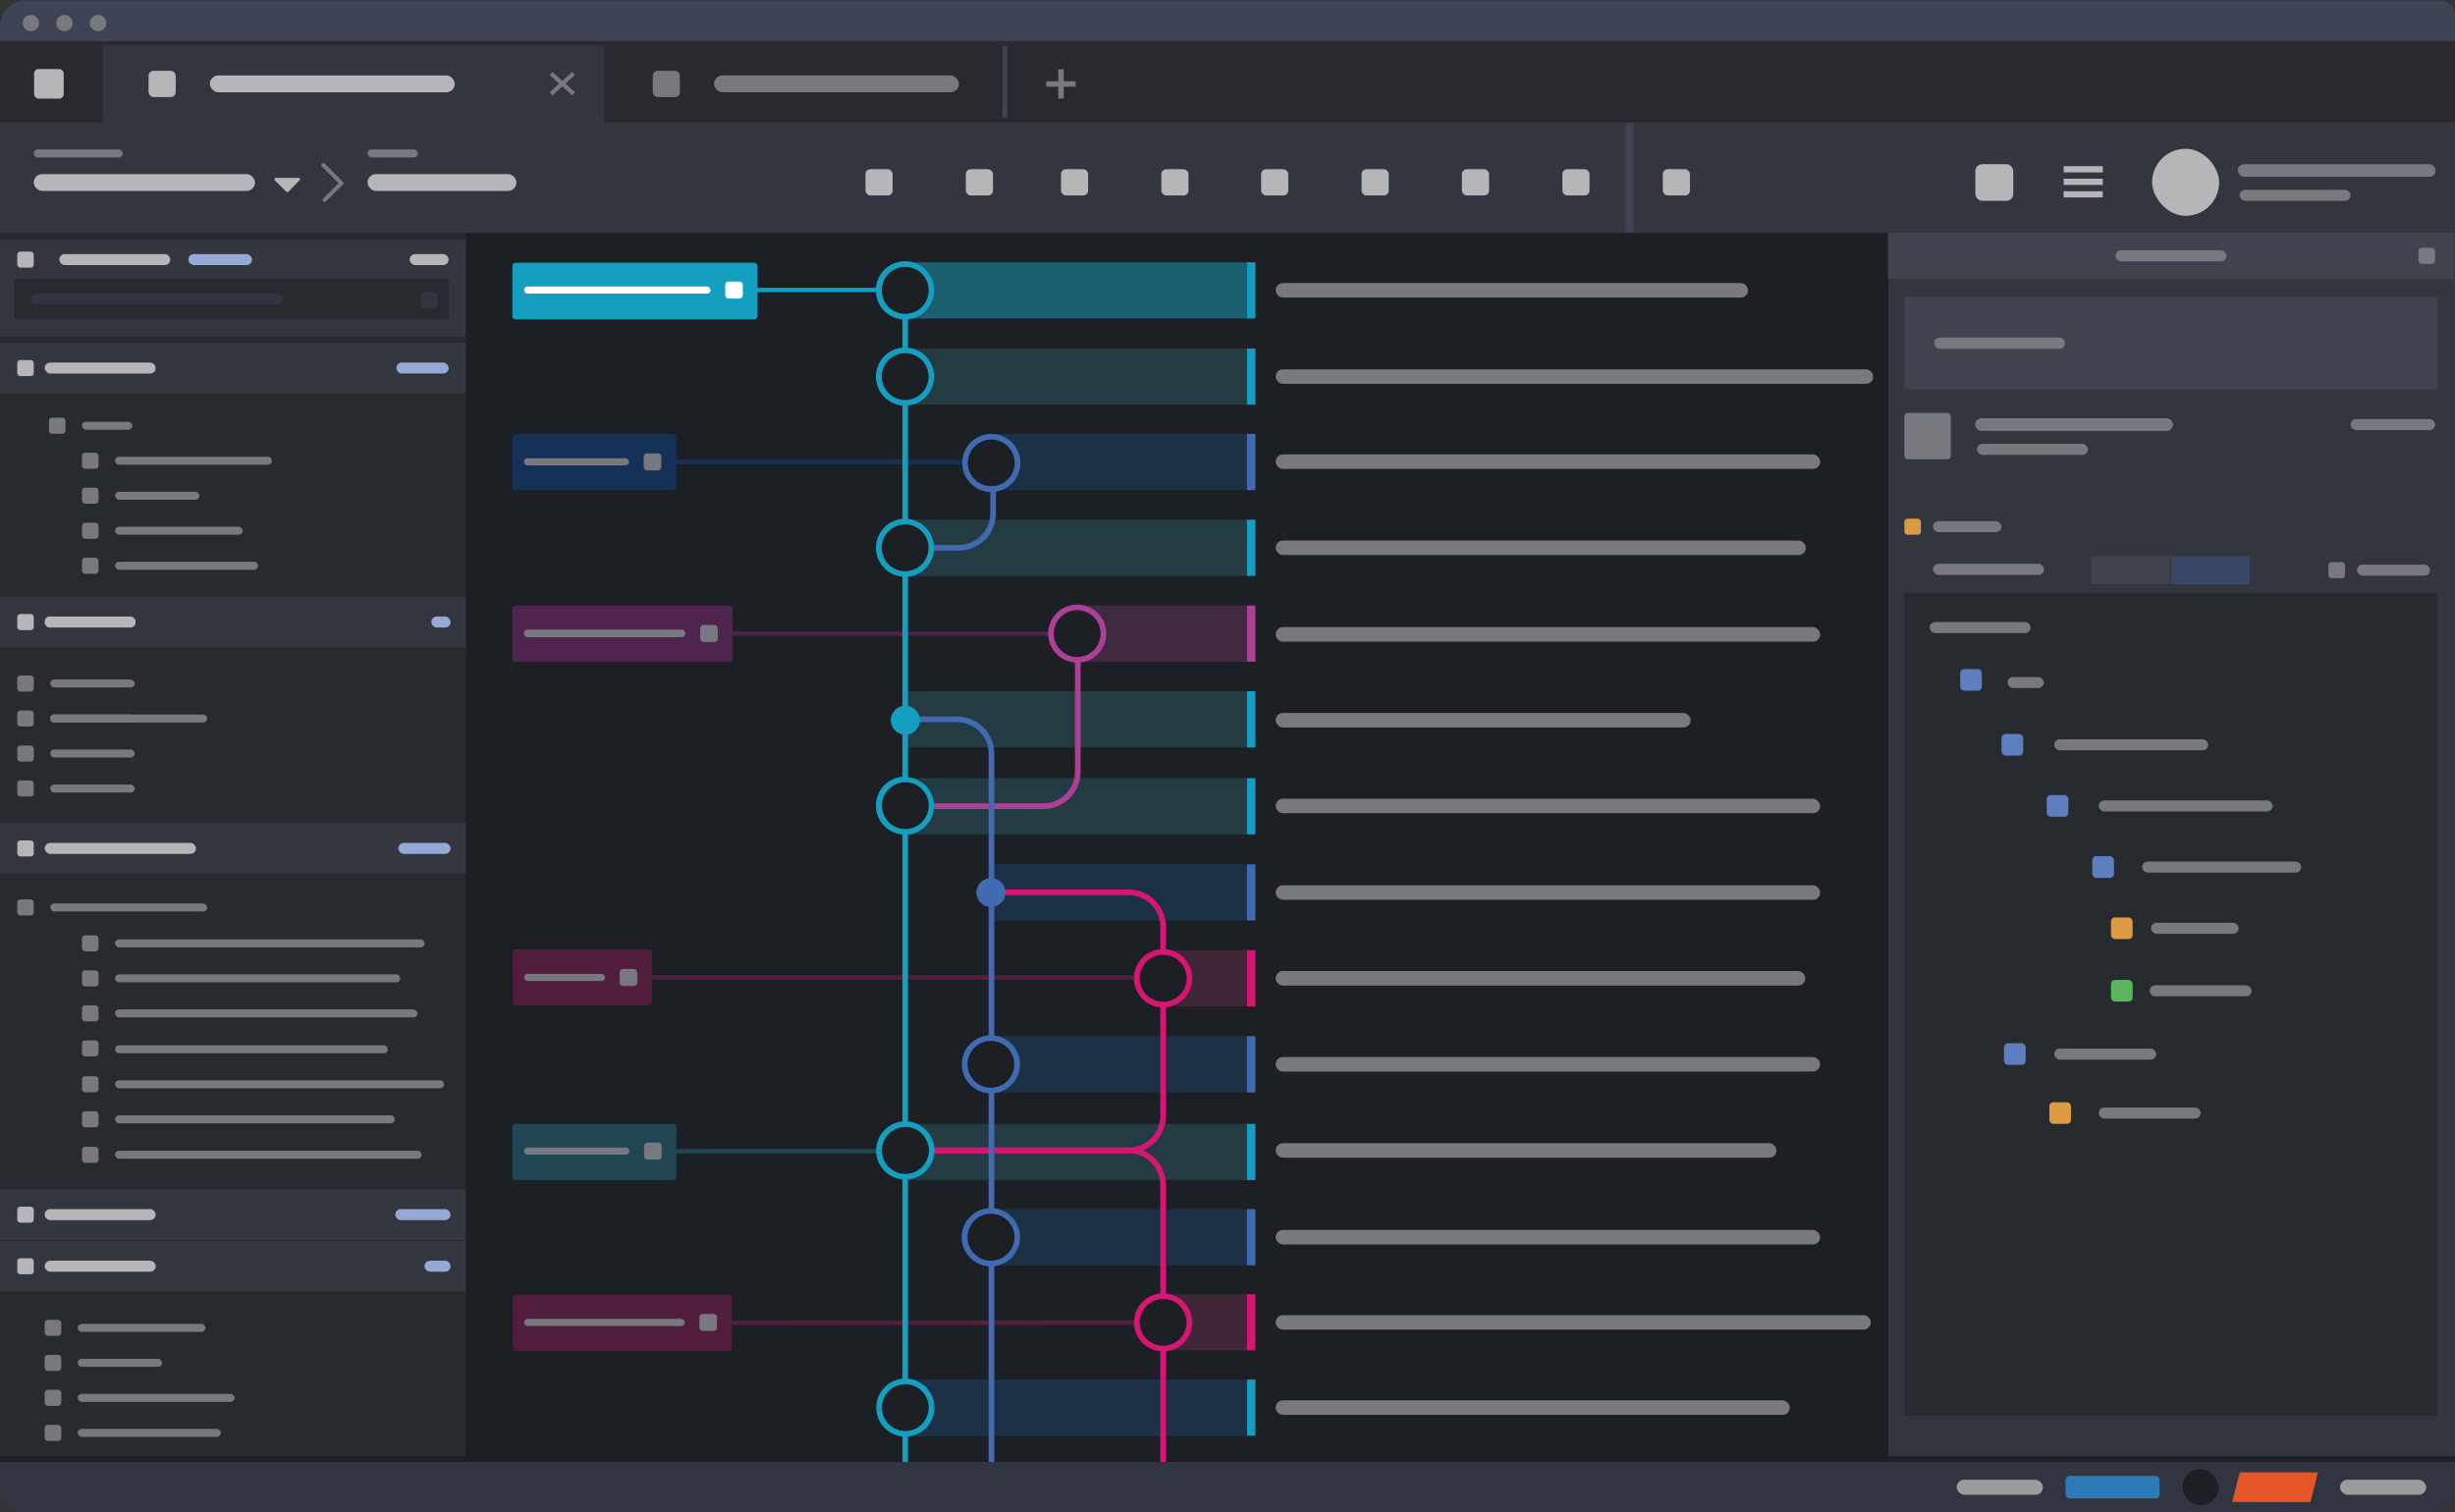 <svg id="GitKraken_UI" data-name="GitKraken UI" xmlns="http://www.w3.org/2000/svg" viewBox="0 0 307.51 189.48"><rect x="0" y="0" width="307.51" height="189.48" fill="#333333" stroke="none"/><defs><style>.cls-1{fill:#282a30;}.cls-2{fill:#1c1f23;}.cls-3{fill:#521e3d;}.cls-4{fill:#272b30;}.cls-5{fill:#33363f;}.cls-6{fill:#313541;}.cls-7{fill:#b6b6b9;}.cls-8{fill:#78797e;}.cls-9{fill:#149ebf;}.cls-10{fill:#163157;}.cls-11{fill:#4f254f;}.cls-12{fill:#406ab2;}.cls-13{fill:#d61672;}.cls-14{fill:#ae3f96;}.cls-15{fill:#253b44;}.cls-16{fill:#1c3146;}.cls-17{fill:#412638;}.cls-18{fill:#402a42;}.cls-19{fill:#1b5f71;}.cls-20{fill:#1f4652;}.cls-21,.cls-22,.cls-23,.cls-35{fill:none;stroke-miterlimit:10;}.cls-21{stroke:#406ab2;}.cls-21,.cls-22,.cls-23{stroke-width:0.71px;}.cls-22{stroke:#d61672;}.cls-23{stroke:#ae3f96;}.cls-24{fill:#2e7ab7;}.cls-25{fill:#e65525;}.cls-26{fill:#9a9d9d;}.cls-27{fill:#3e434e;}.cls-28{fill:#3e4454;}.cls-29{fill:#96a8d5;}.cls-30{fill:#dc9a43;}.cls-31{fill:#5d7fbf;}.cls-32{fill:#5bb65b;}.cls-33{fill:#394766;}.cls-34{fill:#fff;}.cls-35{stroke:#78797e;stroke-linecap:round;stroke-width:0.5px;}</style></defs><title>v6</title><rect class="cls-1" y="5.14" width="307.51" height="10.2"/><rect class="cls-2" y="29.16" width="307.51" height="154.26"/><path class="cls-3" d="M142.45,165.4V166H91.65v2.84a.4.4,0,0,1-.4.4H64.64a.4.4,0,0,1-.4-.4v-6.24a.4.4,0,0,1,.4-.4H91.25a.4.4,0,0,1,.4.4v2.85Z"/><rect class="cls-4" y="28.01" width="58.34" height="154.41"/><path class="cls-3" d="M142.45,122.18v.55H81.66v2.84a.4.4,0,0,1-.4.4H64.64a.4.4,0,0,1-.4-.4v-6.24a.4.4,0,0,1,.4-.4H81.26a.4.4,0,0,1,.4.4v2.85Z"/><rect class="cls-5" x="236.53" y="29.16" width="70.98" height="153.26"/><rect class="cls-5" y="15.35" width="307.51" height="13.82"/><path class="cls-6" d="M0,183.16H307.51a0,0,0,0,1,0,0v3.32a3,3,0,0,1-3,3H2.8a2.8,2.8,0,0,1-2.8-2.8v-3.52A0,0,0,0,1,0,183.16Z"/><rect class="cls-4" x="238.54" y="74.32" width="66.79" height="103.08"/><rect class="cls-7" x="46.04" y="21.81" width="18.65" height="2.11" rx="1.06"/><rect class="cls-7" x="4.23" y="21.81" width="27.71" height="2.11" rx="1.06"/><rect class="cls-7" x="108.41" y="21.2" width="3.4" height="3.29" rx="0.62"/><rect class="cls-7" x="120.98" y="21.2" width="3.4" height="3.29" rx="0.62"/><rect class="cls-7" x="132.9" y="21.2" width="3.4" height="3.29" rx="0.62"/><rect class="cls-7" x="145.47" y="21.2" width="3.4" height="3.29" rx="0.62"/><rect class="cls-7" x="157.97" y="21.2" width="3.4" height="3.29" rx="0.62"/><rect class="cls-7" x="170.55" y="21.2" width="3.4" height="3.29" rx="0.62"/><rect class="cls-7" x="183.12" y="21.2" width="3.4" height="3.29" rx="0.62"/><rect class="cls-7" x="195.7" y="21.2" width="3.4" height="3.29" rx="0.62"/><rect class="cls-7" x="208.28" y="21.2" width="3.4" height="3.29" rx="0.62"/><rect class="cls-7" x="258.49" y="20.82" width="4.9" height="0.78"/><rect class="cls-7" x="258.49" y="23.96" width="4.9" height="0.78"/><rect class="cls-7" x="258.49" y="22.39" width="4.9" height="0.78"/><rect class="cls-7" x="247.43" y="20.57" width="4.75" height="4.59" rx="0.86"/><rect class="cls-7" x="4.27" y="8.65" width="3.71" height="3.71" rx="0.55"/><rect class="cls-8" x="159.79" y="35.46" width="59.17" height="1.82" rx="0.91"/><rect class="cls-8" x="159.79" y="46.27" width="74.85" height="1.82" rx="0.91"/><rect class="cls-8" x="159.79" y="56.93" width="68.2" height="1.82" rx="0.91"/><rect class="cls-8" x="159.79" y="67.72" width="66.41" height="1.82" rx="0.91"/><rect class="cls-8" x="159.79" y="78.57" width="68.2" height="1.82" rx="0.91"/><rect class="cls-8" x="159.79" y="89.32" width="51.98" height="1.82" rx="0.91"/><rect class="cls-8" x="159.79" y="100.06" width="68.2" height="1.82" rx="0.91"/><rect class="cls-8" x="159.79" y="110.91" width="68.2" height="1.82" rx="0.91"/><rect class="cls-8" x="159.79" y="121.65" width="66.34" height="1.82" rx="0.91"/><rect class="cls-8" x="159.79" y="132.43" width="68.2" height="1.82" rx="0.91"/><rect class="cls-8" x="159.79" y="143.22" width="62.73" height="1.82" rx="0.91"/><rect class="cls-8" x="159.79" y="154.09" width="68.2" height="1.82" rx="0.91"/><rect class="cls-8" x="159.79" y="164.76" width="74.54" height="1.82" rx="0.91"/><rect class="cls-8" x="159.79" y="175.44" width="64.4" height="1.82" rx="0.91"/><rect class="cls-8" x="247.4" y="52.4" width="24.78" height="1.58" rx="0.79"/><path class="cls-9" d="M110.26,36.06v.55H94.88v3a.4.4,0,0,1-.4.4H64.58a.4.4,0,0,1-.4-.4V33.32a.4.4,0,0,1,.4-.4h29.9a.4.4,0,0,1,.4.4v2.74Z"/><path class="cls-10" d="M121.29,57.61v.55H84.72V61a.4.4,0,0,1-.4.4H64.58a.4.4,0,0,1-.4-.4V54.76a.4.4,0,0,1,.4-.4H84.32a.4.4,0,0,1,.4.4v2.85Z"/><path class="cls-11" d="M131.77,79.11v.55h-40V82.5a.4.4,0,0,1-.4.4H64.58a.4.4,0,0,1-.4-.4V76.26a.4.4,0,0,1,.4-.4H91.37a.4.4,0,0,1,.4.4v2.85Z"/><rect class="cls-9" x="156.15" y="140.8" width="1.1" height="7.04"/><rect class="cls-12" x="156.15" y="151.48" width="1.1" height="7.04"/><rect class="cls-12" x="156.15" y="129.82" width="1.1" height="7.04"/><rect class="cls-13" x="156.15" y="119.04" width="1.1" height="7.04"/><rect class="cls-12" x="156.15" y="108.28" width="1.1" height="7.04"/><rect class="cls-9" x="156.15" y="97.49" width="1.1" height="7.04"/><rect class="cls-9" x="156.15" y="86.6" width="1.1" height="7.04"/><rect class="cls-14" x="156.15" y="75.86" width="1.1" height="7.04"/><rect class="cls-9" x="156.15" y="65.11" width="1.1" height="7.04"/><rect class="cls-12" x="156.15" y="54.36" width="1.1" height="7.04"/><rect class="cls-9" x="156.15" y="43.66" width="1.1" height="7.04"/><rect class="cls-9" x="156.15" y="32.86" width="1.1" height="7.04"/><rect class="cls-15" x="113.55" y="140.8" width="42.63" height="7.04"/><rect class="cls-9" x="156.15" y="172.83" width="1.1" height="7.04"/><rect class="cls-15" x="113.55" y="172.83" width="42.63" height="7.04"/><rect class="cls-16" x="124.27" y="151.48" width="31.91" height="7.04"/><rect class="cls-16" x="113.03" y="172.83" width="43.15" height="7.04"/><rect class="cls-16" x="124.27" y="129.82" width="31.91" height="7.04"/><rect class="cls-17" x="145.84" y="119.04" width="10.34" height="7.04"/><rect class="cls-16" x="124.27" y="108.28" width="31.91" height="7.04"/><rect class="cls-15" x="113.55" y="97.49" width="42.63" height="7.04"/><rect class="cls-15" x="113.55" y="86.6" width="42.63" height="7.04"/><rect class="cls-18" x="134.92" y="75.86" width="21.26" height="7.04"/><rect class="cls-15" x="113.55" y="65.11" width="42.63" height="7.04"/><rect class="cls-16" x="124.4" y="54.36" width="31.78" height="7.04"/><rect class="cls-15" x="113.55" y="43.66" width="42.63" height="7.04"/><rect class="cls-19" x="113.55" y="32.86" width="42.63" height="7.04"/><path class="cls-20" d="M110.26,143.94v.55H84.72v2.95a.4.4,0,0,1-.4.4H64.58a.4.4,0,0,1-.4-.4V141.2a.4.4,0,0,1,.4-.4H84.32a.4.4,0,0,1,.4.4v2.74Z"/><rect class="cls-9" x="113.03" y="39.66" width="0.7" height="143.5"/><path class="cls-2" d="M113.38,50.47a3.29,3.29,0,1,1,3.29-3.29A3.3,3.3,0,0,1,113.38,50.47Z"/><path class="cls-9" d="M113.38,44.25a2.93,2.93,0,1,1-2.93,2.93,2.93,2.93,0,0,1,2.93-2.93m0-.71A3.64,3.64,0,1,0,117,47.18a3.64,3.64,0,0,0-3.64-3.64Z"/><circle class="cls-2" cx="113.38" cy="36.38" r="3.29"/><path class="cls-9" d="M113.38,33.44a2.94,2.94,0,1,1-2.93,2.94,2.94,2.94,0,0,1,2.93-2.94m0-.71A3.65,3.65,0,1,0,117,36.38a3.64,3.64,0,0,0-3.64-3.65Z"/><circle class="cls-2" cx="124.16" cy="57.99" r="3.29"/><path class="cls-12" d="M124.17,55.06A2.93,2.93,0,1,1,121.23,58a2.93,2.93,0,0,1,2.94-2.93m0-.71A3.64,3.64,0,1,0,127.81,58a3.64,3.64,0,0,0-3.64-3.64Z"/><path class="cls-2" d="M134.92,82.67a3.29,3.29,0,1,1,3.29-3.29A3.3,3.3,0,0,1,134.92,82.67Z"/><path class="cls-14" d="M134.92,76.45A2.93,2.93,0,1,1,132,79.38a2.93,2.93,0,0,1,2.93-2.93m0-.71a3.64,3.64,0,1,0,3.64,3.64,3.64,3.64,0,0,0-3.64-3.64Z"/><path class="cls-21" d="M116.55,68.63h3.54a4.31,4.31,0,0,0,4.31-4.31v-3.4"/><path class="cls-22" d="M125.22,111.8h16.16a4.31,4.31,0,0,1,4.31,4.31v3.5"/><path class="cls-22" d="M116.46,144.13h24.92a4.31,4.31,0,0,0,4.31-4.31V125.7"/><path class="cls-22" d="M116.46,144.13h24.92a4.31,4.31,0,0,1,4.31,4.31v34.72"/><path class="cls-23" d="M116.81,101h13.85A4.31,4.31,0,0,0,135,96.7v-14"/><path class="cls-2" d="M113.38,71.92a3.29,3.29,0,1,1,3.29-3.29A3.3,3.3,0,0,1,113.38,71.92Z"/><path class="cls-9" d="M113.38,65.7a2.93,2.93,0,1,1-2.93,2.93,2.93,2.93,0,0,1,2.93-2.93m0-.71A3.64,3.64,0,1,0,117,68.63,3.64,3.64,0,0,0,113.38,65Z"/><circle class="cls-2" cx="113.4" cy="144.13" r="3.29"/><path class="cls-9" d="M113.4,141.19a2.94,2.94,0,1,1-2.93,2.94,2.94,2.94,0,0,1,2.93-2.94m0-.71a3.65,3.65,0,1,0,3.64,3.65,3.65,3.65,0,0,0-3.64-3.65Z"/><circle class="cls-2" cx="113.4" cy="176.35" r="3.29"/><path class="cls-9" d="M113.4,173.42a2.93,2.93,0,1,1-2.93,2.93,2.93,2.93,0,0,1,2.93-2.93m0-.71a3.64,3.64,0,1,0,3.64,3.64,3.64,3.64,0,0,0-3.64-3.64Z"/><path class="cls-21" d="M114.22,90.12h5.66a4.31,4.31,0,0,1,4.31,4.31v88.73"/><path class="cls-2" d="M124.12,136.63a3.29,3.29,0,1,1,3.29-3.29A3.29,3.29,0,0,1,124.12,136.63Z"/><path class="cls-12" d="M124.12,130.41a2.93,2.93,0,1,1-2.93,2.93,2.93,2.93,0,0,1,2.93-2.93m0-.71a3.64,3.64,0,1,0,3.64,3.64,3.64,3.64,0,0,0-3.64-3.64Z"/><path class="cls-2" d="M124.12,158.28a3.29,3.29,0,1,1,3.29-3.28A3.28,3.28,0,0,1,124.12,158.28Z"/><path class="cls-12" d="M124.12,152.06a2.94,2.94,0,1,1-2.93,2.94,2.94,2.94,0,0,1,2.93-2.94m0-.71a3.65,3.65,0,1,0,3.64,3.65,3.64,3.64,0,0,0-3.64-3.65Z"/><circle class="cls-9" cx="113.4" cy="90.23" r="1.82"/><circle class="cls-2" cx="113.4" cy="100.95" r="3.29"/><path class="cls-9" d="M113.4,98a2.93,2.93,0,1,1-2.93,2.93A2.93,2.93,0,0,1,113.4,98m0-.71A3.64,3.64,0,1,0,117,101a3.64,3.64,0,0,0-3.64-3.64Z"/><rect class="cls-7" x="269.57" y="18.64" width="8.4" height="8.4" rx="4.2"/><rect class="cls-2" x="273.36" y="184.05" width="4.53" height="4.53" rx="2.27"/><rect class="cls-8" x="238.54" y="51.73" width="5.82" height="5.82" rx="0.41"/><rect class="cls-24" x="258.73" y="184.9" width="11.77" height="2.83" rx="0.49"/><polygon class="cls-25" points="289.39 188.19 279.6 188.17 280.56 184.46 290.35 184.47 289.39 188.19"/><rect class="cls-26" x="245.1" y="185.38" width="10.79" height="1.89" rx="0.94"/><rect class="cls-26" x="293.11" y="185.38" width="10.79" height="1.89" rx="0.94"/><rect class="cls-5" y="30.03" width="58.34" height="12.16"/><rect class="cls-4" x="1.77" y="34.94" width="54.43" height="5.08"/><circle class="cls-2" cx="145.69" cy="122.56" r="3.29"/><path class="cls-13" d="M145.69,119.62a2.94,2.94,0,1,1-2.93,2.94,2.94,2.94,0,0,1,2.93-2.94m0-.71a3.65,3.65,0,1,0,3.64,3.65,3.65,3.65,0,0,0-3.64-3.65Z"/><rect class="cls-13" x="156.15" y="162.15" width="1.1" height="7.04"/><rect class="cls-17" x="145.84" y="162.15" width="10.34" height="7.04"/><circle class="cls-2" cx="145.69" cy="165.67" r="3.29"/><path class="cls-13" d="M145.69,162.74a2.93,2.93,0,1,1-2.93,2.93,2.94,2.94,0,0,1,2.93-2.93m0-.71a3.64,3.64,0,1,0,3.64,3.64,3.64,3.64,0,0,0-3.64-3.64Z"/><circle class="cls-12" cx="124.12" cy="111.82" r="1.82"/><rect class="cls-27" x="236.49" y="29.16" width="70.89" height="5.78"/><path class="cls-28" d="M305.65.05H3.22A3.22,3.22,0,0,0,0,3.27V5.14H307.51V1.91A1.86,1.86,0,0,0,305.65.05Z"/><circle class="cls-8" cx="3.87" cy="2.89" r="1.02"/><circle class="cls-8" cx="8.08" cy="2.89" r="1.02"/><circle class="cls-8" cx="12.28" cy="2.89" r="1.02"/><rect class="cls-7" x="2.16" y="31.52" width="2.07" height="2.01" rx="0.38"/><rect class="cls-6" x="52.72" y="36.6" width="2.07" height="2.01" rx="0.38"/><rect class="cls-7" x="7.43" y="31.83" width="13.9" height="1.38" rx="0.69"/><rect class="cls-8" x="264.98" y="31.36" width="13.9" height="1.38" rx="0.69"/><rect class="cls-8" x="294.44" y="52.5" width="10.57" height="1.38" rx="0.69"/><rect class="cls-8" x="247.63" y="55.61" width="13.9" height="1.38" rx="0.69"/><rect class="cls-8" x="280.3" y="20.57" width="24.78" height="1.58" rx="0.79"/><rect class="cls-8" x="280.53" y="23.78" width="13.9" height="1.38" rx="0.69"/><rect class="cls-8" x="242.13" y="65.29" width="8.57" height="1.38" rx="0.69"/><rect class="cls-8" x="242.13" y="70.64" width="13.9" height="1.38" rx="0.69"/><rect class="cls-6" x="3.87" y="36.79" width="31.53" height="1.38" rx="0.69"/><rect class="cls-7" x="51.31" y="31.83" width="4.88" height="1.38" rx="0.69"/><rect class="cls-29" x="23.59" y="31.83" width="7.98" height="1.38" rx="0.69"/><rect class="cls-5" y="42.94" width="58.34" height="6.35"/><rect class="cls-7" x="2.16" y="45.11" width="2.07" height="2.01" rx="0.38"/><rect class="cls-7" x="5.6" y="45.42" width="13.9" height="1.38" rx="0.69"/><rect class="cls-29" x="49.65" y="45.42" width="6.55" height="1.38" rx="0.69"/><rect class="cls-5" y="74.76" width="58.34" height="6.35"/><rect class="cls-7" x="2.16" y="76.93" width="2.07" height="2.01" rx="0.38"/><rect class="cls-7" x="5.6" y="77.24" width="11.38" height="1.38" rx="0.62"/><rect class="cls-29" x="54.03" y="77.24" width="2.41" height="1.38" rx="0.69"/><rect class="cls-5" y="103.12" width="58.34" height="6.35"/><rect class="cls-7" x="2.16" y="105.29" width="2.07" height="2.01" rx="0.38"/><rect class="cls-7" x="5.6" y="105.6" width="18.95" height="1.38" rx="0.69"/><rect class="cls-29" x="49.89" y="105.6" width="6.55" height="1.38" rx="0.69"/><rect class="cls-5" y="149" width="58.34" height="6.35"/><rect class="cls-7" x="2.16" y="151.17" width="2.07" height="2.01" rx="0.38"/><rect class="cls-7" x="5.6" y="151.48" width="13.9" height="1.38" rx="0.69"/><rect class="cls-29" x="49.51" y="151.48" width="6.92" height="1.38" rx="0.69"/><rect class="cls-5" y="155.46" width="58.34" height="6.35"/><rect class="cls-7" x="2.16" y="157.63" width="2.07" height="2.01" rx="0.38"/><rect class="cls-7" x="5.6" y="157.94" width="13.9" height="1.38" rx="0.69"/><rect class="cls-29" x="53.17" y="157.94" width="3.27" height="1.38" rx="0.69"/><rect class="cls-27" x="238.54" y="37.21" width="66.79" height="11.57"/><rect class="cls-8" x="302.94" y="31.05" width="2.07" height="2.01" rx="0.38"/><rect class="cls-30" x="238.54" y="64.98" width="2.07" height="2.01" rx="0.38"/><rect class="cls-8" x="295.24" y="70.74" width="9.15" height="1.38" rx="0.69"/><rect class="cls-8" x="241.71" y="77.93" width="12.64" height="1.38" rx="0.69"/><rect class="cls-8" x="251.47" y="84.82" width="4.53" height="1.38" rx="0.69"/><rect class="cls-8" x="257.32" y="92.62" width="19.27" height="1.38" rx="0.69"/><rect class="cls-8" x="262.88" y="100.28" width="21.78" height="1.38" rx="0.69"/><rect class="cls-8" x="268.33" y="107.94" width="19.92" height="1.38" rx="0.69"/><rect class="cls-8" x="269.44" y="115.61" width="10.97" height="1.38" rx="0.69"/><rect class="cls-8" x="269.27" y="123.44" width="12.76" height="1.38" rx="0.69"/><rect class="cls-8" x="257.32" y="131.37" width="12.76" height="1.38" rx="0.69"/><rect class="cls-8" x="262.89" y="138.76" width="12.76" height="1.38" rx="0.69"/><rect class="cls-8" x="291.66" y="70.42" width="2.07" height="2.01" rx="0.38"/><rect class="cls-31" x="245.53" y="83.82" width="2.71" height="2.71" rx="0.5"/><rect class="cls-31" x="250.71" y="91.95" width="2.71" height="2.71" rx="0.5"/><rect class="cls-31" x="256.37" y="99.61" width="2.71" height="2.71" rx="0.5"/><rect class="cls-31" x="262.08" y="107.27" width="2.71" height="2.71" rx="0.5"/><rect class="cls-31" x="251.02" y="130.7" width="2.71" height="2.71" rx="0.5"/><rect class="cls-30" x="256.7" y="138.09" width="2.71" height="2.71" rx="0.5"/><rect class="cls-30" x="264.42" y="114.94" width="2.71" height="2.71" rx="0.5"/><rect class="cls-32" x="264.42" y="122.77" width="2.71" height="2.71" rx="0.5"/><rect class="cls-8" x="242.27" y="42.29" width="16.38" height="1.41" rx="0.7"/><rect class="cls-27" x="261.95" y="69.68" width="9.88" height="3.5"/><rect class="cls-33" x="271.93" y="69.68" width="9.88" height="3.5"/><rect class="cls-8" x="6.13" y="52.33" width="2.07" height="2.01" rx="0.38"/><rect class="cls-8" x="10.27" y="52.84" width="6.3" height="1" rx="0.5"/><rect class="cls-8" x="4.23" y="18.72" width="11.13" height="1" rx="0.5"/><rect class="cls-8" x="46.04" y="18.72" width="6.3" height="1" rx="0.5"/><rect class="cls-8" x="10.27" y="56.72" width="2.07" height="2.01" rx="0.38"/><rect class="cls-8" x="14.41" y="57.22" width="19.65" height="1" rx="0.5"/><rect class="cls-8" x="10.27" y="117.18" width="2.07" height="2.01" rx="0.38"/><rect class="cls-8" x="10.27" y="61.1" width="2.07" height="2.01" rx="0.38"/><rect class="cls-8" x="14.41" y="61.61" width="10.57" height="1" rx="0.5"/><rect class="cls-8" x="2.16" y="84.63" width="2.07" height="2.01" rx="0.38"/><rect class="cls-8" x="6.3" y="85.13" width="10.57" height="1" rx="0.5"/><rect class="cls-8" x="2.16" y="89.01" width="2.07" height="2.01" rx="0.38"/><rect class="cls-7" x="6.3" y="89.52" width="10.57" height="1" rx="0.5"/><rect class="cls-8" x="6.3" y="89.52" width="19.65" height="1" rx="0.5"/><rect class="cls-8" x="2.16" y="112.68" width="2.07" height="2.01" rx="0.38"/><rect class="cls-8" x="6.3" y="113.19" width="19.65" height="1" rx="0.5"/><rect class="cls-8" x="2.16" y="93.4" width="2.07" height="2.01" rx="0.38"/><rect class="cls-8" x="6.3" y="93.9" width="10.57" height="1" rx="0.5"/><rect class="cls-8" x="2.16" y="97.78" width="2.07" height="2.01" rx="0.38"/><rect class="cls-8" x="6.3" y="98.29" width="10.57" height="1" rx="0.5"/><rect class="cls-8" x="10.27" y="65.49" width="2.07" height="2.01" rx="0.38"/><rect class="cls-8" x="14.41" y="65.99" width="15.99" height="1" rx="0.5"/><rect class="cls-8" x="10.27" y="69.87" width="2.07" height="2.01" rx="0.38"/><rect class="cls-8" x="14.41" y="70.38" width="17.91" height="1" rx="0.5"/><rect class="cls-8" x="5.6" y="165.35" width="2.07" height="2.01" rx="0.38"/><rect class="cls-8" x="9.74" y="174.63" width="19.65" height="1" rx="0.5"/><rect class="cls-8" x="5.6" y="169.74" width="2.07" height="2.01" rx="0.38"/><rect class="cls-8" x="9.74" y="170.24" width="10.57" height="1" rx="0.5"/><rect class="cls-8" x="5.6" y="174.12" width="2.07" height="2.01" rx="0.38"/><rect class="cls-8" x="9.74" y="165.86" width="15.99" height="1" rx="0.5"/><rect class="cls-8" x="5.6" y="178.51" width="2.07" height="2.01" rx="0.38"/><rect class="cls-8" x="9.74" y="179.01" width="17.91" height="1" rx="0.5"/><rect class="cls-8" x="10.27" y="121.57" width="2.07" height="2.01" rx="0.38"/><rect class="cls-8" x="10.27" y="125.95" width="2.07" height="2.01" rx="0.38"/><rect class="cls-8" x="10.27" y="130.34" width="2.07" height="2.01" rx="0.38"/><rect class="cls-8" x="10.27" y="134.84" width="2.07" height="2.01" rx="0.38"/><rect class="cls-8" x="10.27" y="139.22" width="2.07" height="2.01" rx="0.38"/><rect class="cls-8" x="10.27" y="143.67" width="2.07" height="2.01" rx="0.38"/><rect class="cls-8" x="14.41" y="117.69" width="38.78" height="1" rx="0.5"/><rect class="cls-8" x="14.41" y="122.07" width="35.73" height="1" rx="0.5"/><rect class="cls-8" x="14.41" y="126.46" width="37.88" height="1" rx="0.5"/><rect class="cls-8" x="14.41" y="139.73" width="35.04" height="1" rx="0.5"/><rect class="cls-8" x="14.41" y="144.17" width="38.41" height="1" rx="0.5"/><rect class="cls-8" x="14.41" y="130.96" width="34.17" height="1" rx="0.5"/><rect class="cls-8" x="14.41" y="135.34" width="41.21" height="1" rx="0.5"/><rect class="cls-34" x="90.84" y="35.27" width="2.2" height="2.13" rx="0.4"/><rect class="cls-34" x="65.64" y="35.89" width="23.36" height="0.89" rx="0.45"/><rect class="cls-8" x="80.63" y="56.8" width="2.2" height="2.13" rx="0.4"/><rect class="cls-8" x="65.62" y="57.41" width="13.18" height="0.89" rx="0.45"/><rect class="cls-8" x="87.7" y="78.3" width="2.2" height="2.13" rx="0.4"/><rect class="cls-8" x="65.62" y="78.88" width="20.24" height="0.95" rx="0.48"/><rect class="cls-8" x="65.64" y="122.01" width="10.14" height="0.89" rx="0.45"/><rect class="cls-8" x="87.61" y="164.61" width="2.2" height="2.13" rx="0.4"/><rect class="cls-8" x="65.64" y="165.23" width="20.14" height="0.89" rx="0.45"/><rect class="cls-8" x="80.68" y="143.15" width="2.2" height="2.13" rx="0.4"/><rect class="cls-8" x="65.64" y="143.77" width="13.2" height="0.89" rx="0.45"/><rect class="cls-8" x="77.62" y="121.39" width="2.2" height="2.13" rx="0.4"/><rect class="cls-28" x="203.61" y="15.43" width="1.02" height="13.73"/><rect class="cls-28" x="125.6" y="5.79" width="0.58" height="8.91"/><rect class="cls-5" x="12.9" y="5.69" width="62.74" height="9.66"/><rect class="cls-7" x="18.61" y="8.87" width="3.4" height="3.29" rx="0.62"/><rect class="cls-7" x="26.29" y="9.45" width="30.67" height="2.11" rx="1.06"/><rect class="cls-8" x="81.76" y="8.87" width="3.4" height="3.29" rx="0.62"/><rect class="cls-8" x="89.44" y="9.45" width="30.67" height="2.11" rx="1.06"/><polyline class="cls-35" points="40.5 20.68 42.76 22.95 40.66 25.05"/><path id="Triangle" class="cls-7" d="M36.14,24l1.4-1.44a.15.15,0,0,0,0-.22.16.16,0,0,0-.11-.05H34.55a.16.16,0,0,0-.16.16.16.16,0,0,0,0,.11L35.84,24a.21.21,0,0,0,.3,0Z"/><path class="cls-8" d="M71.93,9.29l-.17-.18a.15.15,0,0,0-.2,0l-1.12,1.05L69.31,9.1a.15.15,0,0,0-.2,0l-.17.18a.14.14,0,0,0,0,.2l1.1,1-1.1,1a.14.14,0,0,0,0,.2l.17.18a.14.14,0,0,0,.2,0l1.13-1.05,1.12,1.05a.14.14,0,0,0,.2,0l.17-.18a.14.14,0,0,0,0-.2l-1.1-1,1.1-1A.14.14,0,0,0,71.93,9.29Z"/><polygon class="cls-8" points="134.73 10.18 133.24 10.18 133.24 8.68 132.56 8.68 132.56 10.18 131.06 10.18 131.06 10.86 132.56 10.86 132.56 12.35 133.24 12.35 133.24 10.86 134.73 10.86 134.73 10.18"/></svg>